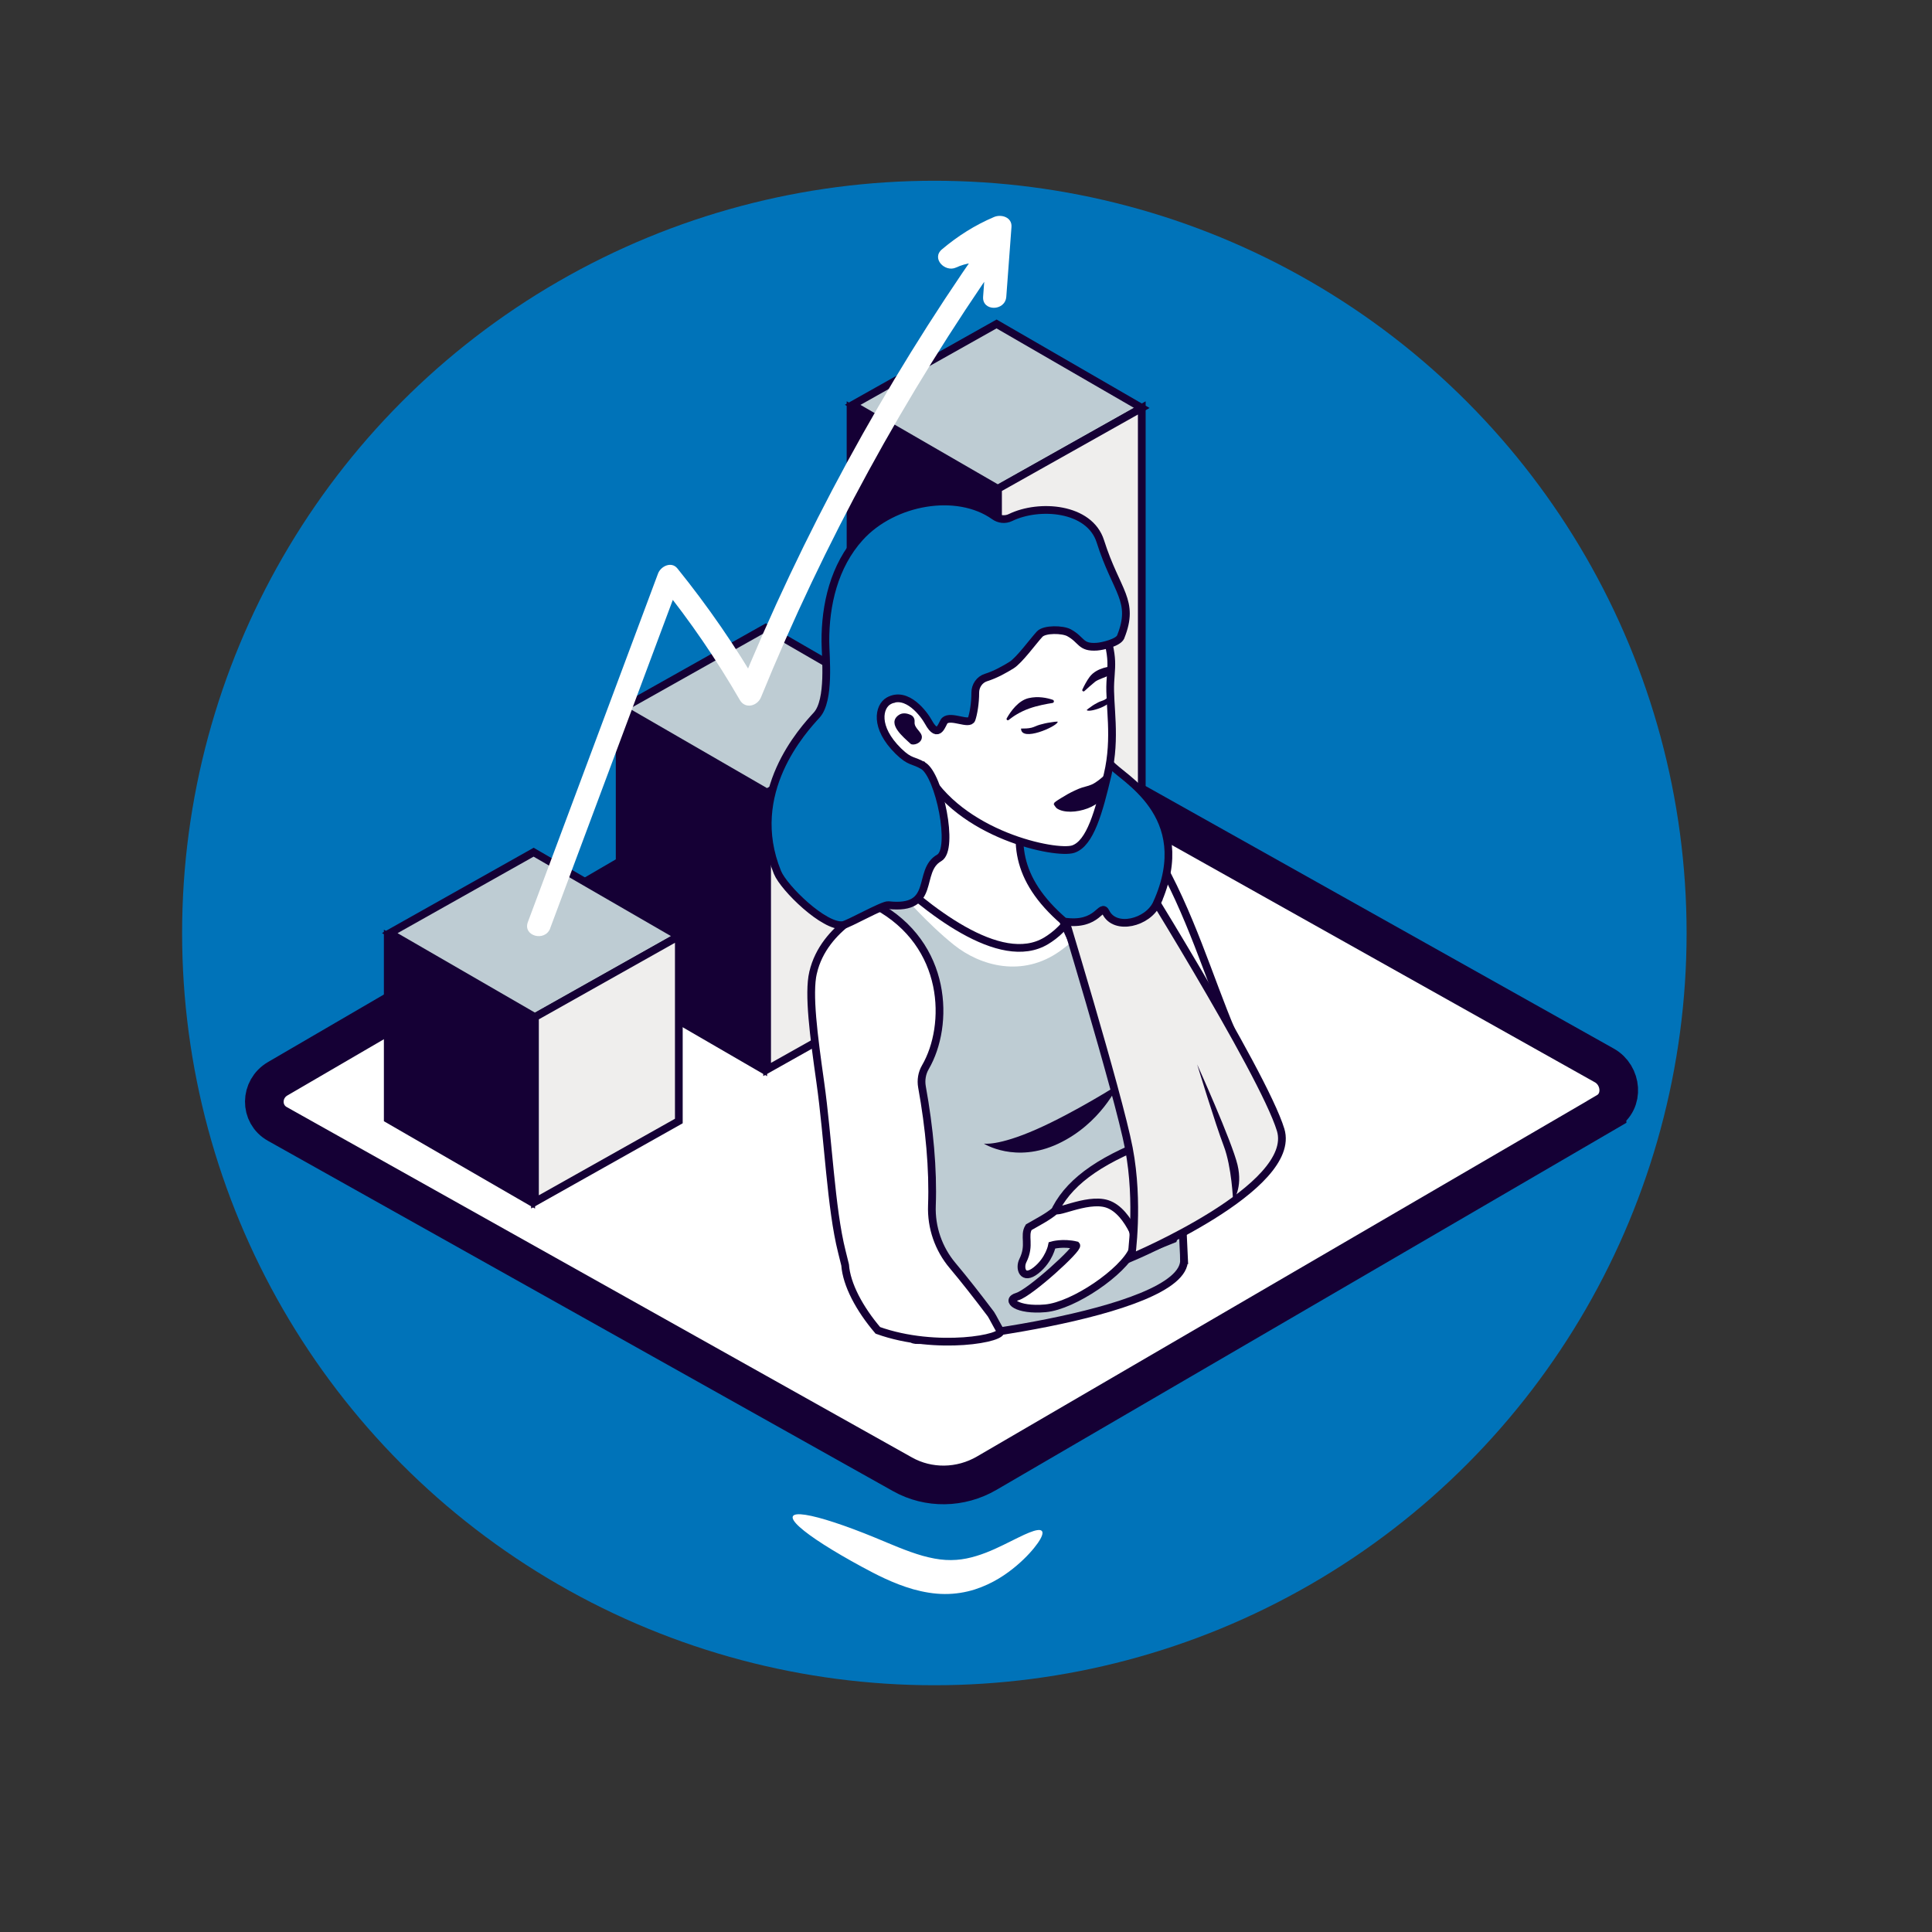 <?xml version="1.0" encoding="UTF-8"?>
<svg id="Capa_5" data-name="Capa 5" xmlns="http://www.w3.org/2000/svg" viewBox="0 0 500 500">
  <rect x="0" y="0" width="500" height="500" fill="#333333" stroke="none"/>
  <defs>
    <style>
      .cls-1, .cls-2 {
        fill: #0073b9;
      }

      .cls-3, .cls-2, .cls-4, .cls-5, .cls-6 {
        stroke-width: 2px;
      }

      .cls-3, .cls-2, .cls-4, .cls-5, .cls-6, .cls-7 {
        stroke: #150035;
        stroke-miterlimit: 10;
      }

      .cls-3, .cls-8 {
        fill: #150035;
      }

      .cls-4 {
        fill: #beccd3;
      }

      .cls-5 {
        fill: #efeeed;
      }

      .cls-6, .cls-9, .cls-7 {
        fill: #fff;
      }

      .cls-7 {
        stroke-width: 10px;
      }

      .cls-10 {
        fill: #ffc9b6;
      }
    </style>
  </defs>
  <g id="Evolucion">
    <circle class="cls-1" cx="241.81" cy="241.46" r="194.68"/>
    <path class="cls-1" d="M240.55,119.61c-3.7.13-7.39.27-11.09.4l.64,1.54c1.25-1.37,2.51-2.73,3.76-4.1.63-.68,1.27-1.35,1.88-2.05.49-.57.82-1.28.41-2-.37-.65-1.14-.93-1.78-1.24-.79-.38-1.59-.76-2.38-1.15-1.71-.82-3.43-1.65-5.14-2.47-1.04-.5-1.95,1.05-.91,1.55,2.75,1.32,5.56,2.57,8.27,3.98.07.04.29.11.33.18-.1-.21-.12-.03-.25.08-.27.23-.51.55-.75.82-.5.55-1,1.09-1.5,1.64-1.07,1.16-2.13,2.32-3.2,3.48-.5.55-.18,1.57.64,1.54,3.7-.13,7.39-.27,11.09-.4,1.15-.04,1.16-1.84,0-1.8h0Z"/>
    <path class="cls-1" d="M288.47,172.75c-2.1.8-3.99,1.9-5.72,3.33-.39.32-.3.94,0,1.27,1.4,1.54,2.79,3.07,4.19,4.61.64.7,1.34,1.38,1.93,2.13.95,1.2.37,1.93-.18,3.2-1.68,3.88-3.37,7.76-5.05,11.63-.46,1.05,1.09,1.97,1.55.91.99-2.28,1.98-4.56,2.97-6.84s2.1-4.41,2.88-6.69c.71-2.07-.74-3.31-2.03-4.72-1.67-1.83-3.33-3.66-5-5.49v1.27c1.48-1.22,3.14-2.18,4.93-2.86,1.07-.41.61-2.15-.48-1.74h0Z"/>
    <path class="cls-1" d="M282.84,134.49c-.15-.95-.23-1.9-.22-2.86,0-.39-.13-1.08.29-1.31.22-.12.8.08,1.06.12,1.86.27,3.7.62,5.53,1.03,3.6.8,7.14,1.87,10.59,3.17.44.17,1-.19,1.11-.63.68-2.88,1.36-5.75,2.04-8.63.27-1.13-1.47-1.61-1.74-.48-.68,2.88-1.36,5.75-2.04,8.63l1.11-.63c-4.43-1.66-8.99-2.94-13.64-3.78-1.12-.2-2.25-.4-3.38-.54-.77-.09-1.54-.08-2.11.51-.6.62-.62,1.53-.63,2.34-.02,1.19.09,2.36.28,3.54s1.92.66,1.74-.48h0Z"/>
    <path class="cls-1" d="M299.88,134.96c.84,3.18,2.55,6.1,4.9,8.38.83.81,2.11-.46,1.27-1.27-2.15-2.08-3.68-4.7-4.44-7.59-.3-1.12-2.03-.64-1.74.48h0Z"/>
    <g>
      <path class="cls-7" d="M415.8,287.77l-160.44,93.49c-6.76,3.94-15.07,4.06-21.77.3l-161.82-90.69c-4.53-2.54-4.47-9.02.1-11.69l167.93-97.86c2.13-1.24,4.75-1.28,6.86-.1l168.55,94.52c4.53,2.54,5.16,9.34.59,12.01Z"/>
      <g>
        <polygon class="cls-4" points="220.67 104.77 258.25 126.5 295.49 105.57 257.91 83.84 220.67 104.77"/>
        <polygon class="cls-5" points="295.49 221.26 295.49 105.57 258.25 126.5 258.25 242.19 295.49 221.26"/>
        <polygon class="cls-3" points="220.12 105.57 220.12 220.59 258.25 242.19 258.25 127.17 220.12 105.57"/>
      </g>
      <g>
        <polygon class="cls-4" points="160.95 183.4 198.53 205.13 235.77 184.2 198.18 162.47 160.95 183.4"/>
        <polygon class="cls-5" points="235.77 255.85 235.77 184.2 198.53 205.13 198.53 276.78 235.77 255.85"/>
        <polygon class="cls-3" points="160.37 184.23 160.37 255.24 197.52 276.78 197.52 205.76 160.37 184.23"/>
      </g>
      <g>
        <polygon class="cls-4" points="100.87 241.49 138.45 263.22 175.68 242.28 138.1 220.55 100.87 241.49"/>
        <polygon class="cls-5" points="175.68 290.12 175.68 242.28 138.45 263.22 138.45 311.05 175.68 290.12"/>
        <polygon class="cls-3" points="100.35 242.34 100.35 289.59 137.47 311.05 137.47 263.8 100.35 242.34"/>
      </g>
      <g>
        <path class="cls-4" d="M306.44,325.98c-.89-21.69-2.37-32.22-2.26-42.92,12.13-14,7.45-24.76,2.12-32.92-3.65-5.59-11.54-18.76-15.64-24.02-3.49-4.49-10.15-12.9-14.64-16.43-3.53-2.78-18.16,9.43-25.03,12.53-8.67,3.91-18.47,9.2-25.5,14.78-9.7,7.71-7.77,28.06-4.48,37,3,8.14,8.08,14.04,13.79,20.35,7.44,8.23,2.82,50.53,1.6,52.24s70.62-6.17,70.03-20.61Z"/>
        <path class="cls-9" d="M269.36,214.65s9.11,8.11,12.33,12.65c3.22,4.54,2.31,11.93-7.38,18.84-9.69,6.91-20.57,3.87-27.4-1.58-6.83-5.45-13.44-13.1-13.44-13.1,0,0,8.46-7.75,13.44-10.2,4.98-2.45,22.45-6.62,22.45-6.62Z"/>
        <path class="cls-6" d="M283.81,310.71c-1.22-.01-7.79-.81-10.78,2.64-1.87,1.6-4.43,2.89-6.8,4.26-1.39,2.29.53,4.52-1.52,8.65-.95,1.9-.08,5.27,3.4,2.52,3.48-2.75,4.16-6.5,4.16-6.5,0,0,2.8-.82,6.26,0,.71.78-11.97,12.32-15.25,13.27-3.28.95-.08,3.7,7.27,3.04,7.35-.66,20.16-9.51,22.61-15.17,1.43-3.3-.98-12.61-9.34-12.7Z"/>
        <path class="cls-6" d="M232.7,216.54c-.78,3.85-3.18,5.9-4.5,7.68,11.44,10.98,30.62,26.45,42.55,19.26,4.37-2.64,14.68-11.34-.54-23.59-5.55-4.47-11.32-5.37-13.38-8.25-3.95-5.51-3.63-10.96-4.01-17.35-.02-.38-.53-.55-.74-.2-.1.18-.31.46-.37.45-6.21-.74-19.41-4.58-19.42-3.44-.1,9.37,1.43,20.44.41,25.45Z"/>
        <path class="cls-8" d="M289.37,280.75s-11.24,7.15-21.19,11.54c-9.95,4.38-13.57,3.67-13.57,3.67,0,0,8.18,5.23,19.24.04,11.06-5.19,15.52-15.25,15.52-15.25Z"/>
        <path class="cls-6" d="M289.37,304.37c5.73-4.42,10.81-9.95,15.64-14.27-6.86-10.13-15.7-24.65-22.97-37.73-12.95-23.31-14.92-40.54-14.92-40.54l5.95-6.47s15.23-2.63,26.06,15.69c8.79,14.87,13.91,32.4,19.62,45.84,2.19,5.15,9.31,17.51,11.07,26.73.21.85.33,1.69.35,2.53,0,.02,0,.05,0,.08.11,1.56-.24,3.02-.95,4.29-1.64,3.54-5.63,7.33-13.37,11.83-8.62,5.01-37.29.36-26.49-7.97Z"/>
        <path class="cls-5" d="M295.34,324.01s-2.78-10.5-8.82-12.45c-5.36-1.73-14.34,3.34-13.19,1.17,3.98-7.5,12.39-13.15,26.73-18.28,14.33-5.13,3.59,26.22,3.59,26.22l-8.31,3.33Z"/>
        <path class="cls-5" d="M291.4,220.79s35.5,56.67,40.03,71.62c4.53,14.95-38.66,33.06-38.66,33.06,0,0,2.09-14.14-.62-28.3-2.71-14.16-18.22-64.95-18.22-64.95l17.47-11.41Z"/>
        <path class="cls-2" d="M299.38,233.78c-2.27,5.03-10.79,7.15-13.17,2.35-1.33-2.69-1.88,3.71-10.82,2.35-13.01-11.18-13.07-21.65-9.59-32.12-.11-4.46,3.37-9.21,7.72-10.05.05-.06.08-.13.15-.17,5.58-3.34,10-3.18,13.58,1.47,2.76,3.58,22.58,12.96,12.13,36.17Z"/>
        <path class="cls-10" d="M267.57,218.72c-15.61-1.68-24.26-18.49-27.24-32.14-3.23-14.78,5.69-32.52,17.3-34.25,7.49-1.12,13.56-.9,19.79,4.03,6.3,4.99,8.7,14.46,9.61,22.06,1.39,11.57-2.1,42.17-19.46,40.3Z"/>
        <path class="cls-6" d="M210.43,251.71c2.82-12.21,16.24-17.4,16.24-17.4,18.74,10.09,19.11,31.08,12.81,41.9-.89,1.53-1.18,3.34-.87,5.09,1.92,10.59,2.92,21.33,2.57,30.69-.21,5.68,1.71,11.22,5.37,15.56,2.94,3.49,6.36,7.86,9.9,12.55.33.44,2.01,3.77,2.38,4.18,1.8,2.01-16.42,5.47-31.64.02-4.77-5.6-8.1-11.83-8.47-16.93-.26-1.07-.53-2.2-.84-3.39-2.87-11.34-3.5-29.15-5.6-43.97-1.7-12.01-3.12-22.83-1.86-28.29Z"/>
        <path class="cls-8" d="M309.81,275.44s9.02,20,10.46,26.03c1.44,6.04-1.15,9.3-1.15,9.3,0,0-.33-8.75-2.43-14.23-2.1-5.47-6.88-21.11-6.88-21.11Z"/>
        <path class="cls-6" d="M230.16,180.85c-4.26-10.31-6.11-20.28-1.69-30.35,4.88-11.11,20.82-16.64,30.58-14.2,0,0,19.36,4.07,24.4,18.87,5.04,14.8,4.23,15.45,3.9,21.39-.33,5.94,1.59,14.25-.69,23.89-2.28,9.65-4.51,17.83-8.91,19.3-4.39,1.46-29.44-3.58-38.55-20.66-.15-.28-.3-.56-.45-.83-1.07.38-2.82-.11-5.64-2.79-6.14-5.84-7.62-12.3-2.97-14.62Z"/>
        <path class="cls-8" d="M236.69,186.83c.08-.73-.26-1.45-.93-1.77-.92-.44-2.19-.75-3.25.05-2.99,2.22,1.27,5.64,3.13,7.37.6.56,2.92-.05,2.94-1.72.01-1.41-2.07-2.29-1.88-3.93Z"/>
        <path class="cls-8" d="M282.39,182.87c.63-.46,1.26-.81,1.87-1.12.52-.27,1.12-.39,1.6-.65.61-.34,1.1-.83,1.62-1.33,1.94,2.37-5.39,4.69-6.16,4.06-.42.02,1.07-.95,1.07-.95Z"/>
        <path class="cls-8" d="M271.86,186.96c-1,.13-1.91.36-2.78.6-.74.2-1.43.6-2.13.77-.89.22-1.78.21-2.71.22.03,3.56,9.21-.52,9.46-1.67.44-.33-1.84.08-1.84.08Z"/>
        <path class="cls-8" d="M260.54,185.9c-.18.32.21.66.5.43,1.12-.91,2.93-2.12,5.38-2.99,2.02-.72,4.44-1.17,5.97-1.41.44-.07.49-.67.07-.82-1.44-.49-3.78-1.01-6.26-.43-2.64.62-4.62,3.38-5.66,5.22Z"/>
        <path class="cls-8" d="M287.84,172.45s-3.96.17-5.86,2.75c-.75,1.01-1.4,2.27-1.86,3.25-.16.34.27.65.54.39.74-.68,1.73-1.57,2.71-2.37.86-.7,2.41-1.04,3.93-1.81.24-.84.54-2.2.54-2.2Z"/>
        <path class="cls-8" d="M272.92,208s0,0,0,0c-.87-.03,2.3-1.82,2.3-1.82,1.34-.86,2.67-1.49,3.97-2.05,1.1-.48,2.34-.63,3.36-1.1,1.3-.6,2.36-1.57,3.48-2.53.84,1.2.69,2.31-.05,3.31,1.02,4.76-8.89,7.86-12.48,5.39-.29-.2-.84-1.12-.84-1.12.08-.02.17-.05.26-.07Z"/>
        <path class="cls-2" d="M290.03,164.83c3.77-9.43-1.08-11.56-5.26-24.73-2.79-8.81-15.87-9.76-23.26-6.16-1.35.66-2.94.49-4.16-.38-9.67-6.87-26.16-3.98-34.78,5.5-6.72,7.4-9.01,17.53-8.96,26.98.02,3.82,1.25,15.19-2.26,19.03-3.34,3.66-18.61,20.02-10.14,40.71,1.67,4.08,12.16,14.27,16.93,13.64,1.36-.18,10.4-5.33,11.76-5.17,12.7,1.41,7.23-8.87,13.17-12.23,3.95-2.23.02-21.32-4.12-23.83-2.62-1.59-3.34-.76-6.44-3.79-6.33-6.21-5.05-11.56-2.56-12.99,4.78-2.74,9.29,3.57,10.32,5.45,2.65,4.82,3.56.25,4.22-.36,1.63-1.52,6.36,1.29,6.96-.39.46-1.3.96-4.11.95-6.85,0-1.78,1.09-3.39,2.79-3.92,2.45-.76,4.88-2.15,6.58-3.2,2.04-1.26,5.71-6.33,7.3-8.03,1.27-1.37,5.95-1.25,7.59-.36,3.42,1.87,2.9,3.91,7.23,3.61,1.55-.11,5.57-1.09,6.14-2.53Z"/>
      </g>
    </g>
    <path class="cls-9" d="M269.65,396.24c.39.48,0,1.57-1.08,3.12-1.09,1.54-2.85,3.59-5.46,5.81-2.59,2.19-6.1,4.65-10.84,6.18-2.36.75-5.05,1.2-7.79,1.18-2.75-.01-5.5-.5-8.14-1.23-5.27-1.52-9.6-3.82-13.33-5.83-3.74-2.03-7.06-3.97-9.79-5.71-5.46-3.49-8.57-6.21-8.03-7.34.53-1.12,4.61-.43,10.76,1.59,3.08,1.01,6.68,2.35,10.61,3.97,3.94,1.62,8.05,3.47,12.22,4.66,2.08.57,4.08.97,5.96,1.07,1.88.11,3.65-.03,5.4-.38,3.48-.7,6.71-2.13,9.46-3.47,2.75-1.33,5.05-2.56,6.78-3.24,1.73-.69,2.87-.87,3.26-.39Z"/>
    <path class="cls-9" d="M142.38,240.25c11.23-30.07,22.46-60.14,33.69-90.21-1.67.44-3.34.88-5.01,1.32,7.58,9.4,14.37,19.35,20.41,29.8,1.41,2.44,4.56,1.55,5.48-.72,16.34-40.06,37.19-78.17,61.98-113.62,1.04-1.49.03-4.09-1.79-4.41-4.58-.79-8.54-.27-12.76,1.65,1.21,1.57,2.42,3.14,3.64,4.71,3.73-3.14,7.79-5.53,12.26-7.43-1.5-.86-3.01-1.73-4.51-2.59-.45,6.01-.89,12.02-1.34,18.03-.29,3.85,5.72,3.83,6,0,.45-6.01.89-12.02,1.34-18.03.19-2.53-2.63-3.39-4.51-2.59-4.96,2.11-9.36,4.9-13.48,8.37-2.8,2.35.77,6.02,3.64,4.71,2.67-1.22,5.26-1.54,8.14-1.04-.6-1.47-1.2-2.94-1.79-4.41-25.11,35.9-46.05,74.49-62.59,115.05,1.83-.24,3.66-.48,5.48-.72-6.31-10.89-13.45-21.22-21.35-31.01-1.55-1.92-4.31-.56-5.01,1.32-11.23,30.07-22.46,60.14-33.69,90.21-1.35,3.62,4.44,5.19,5.79,1.6h0Z"/>
  </g>
</svg>
